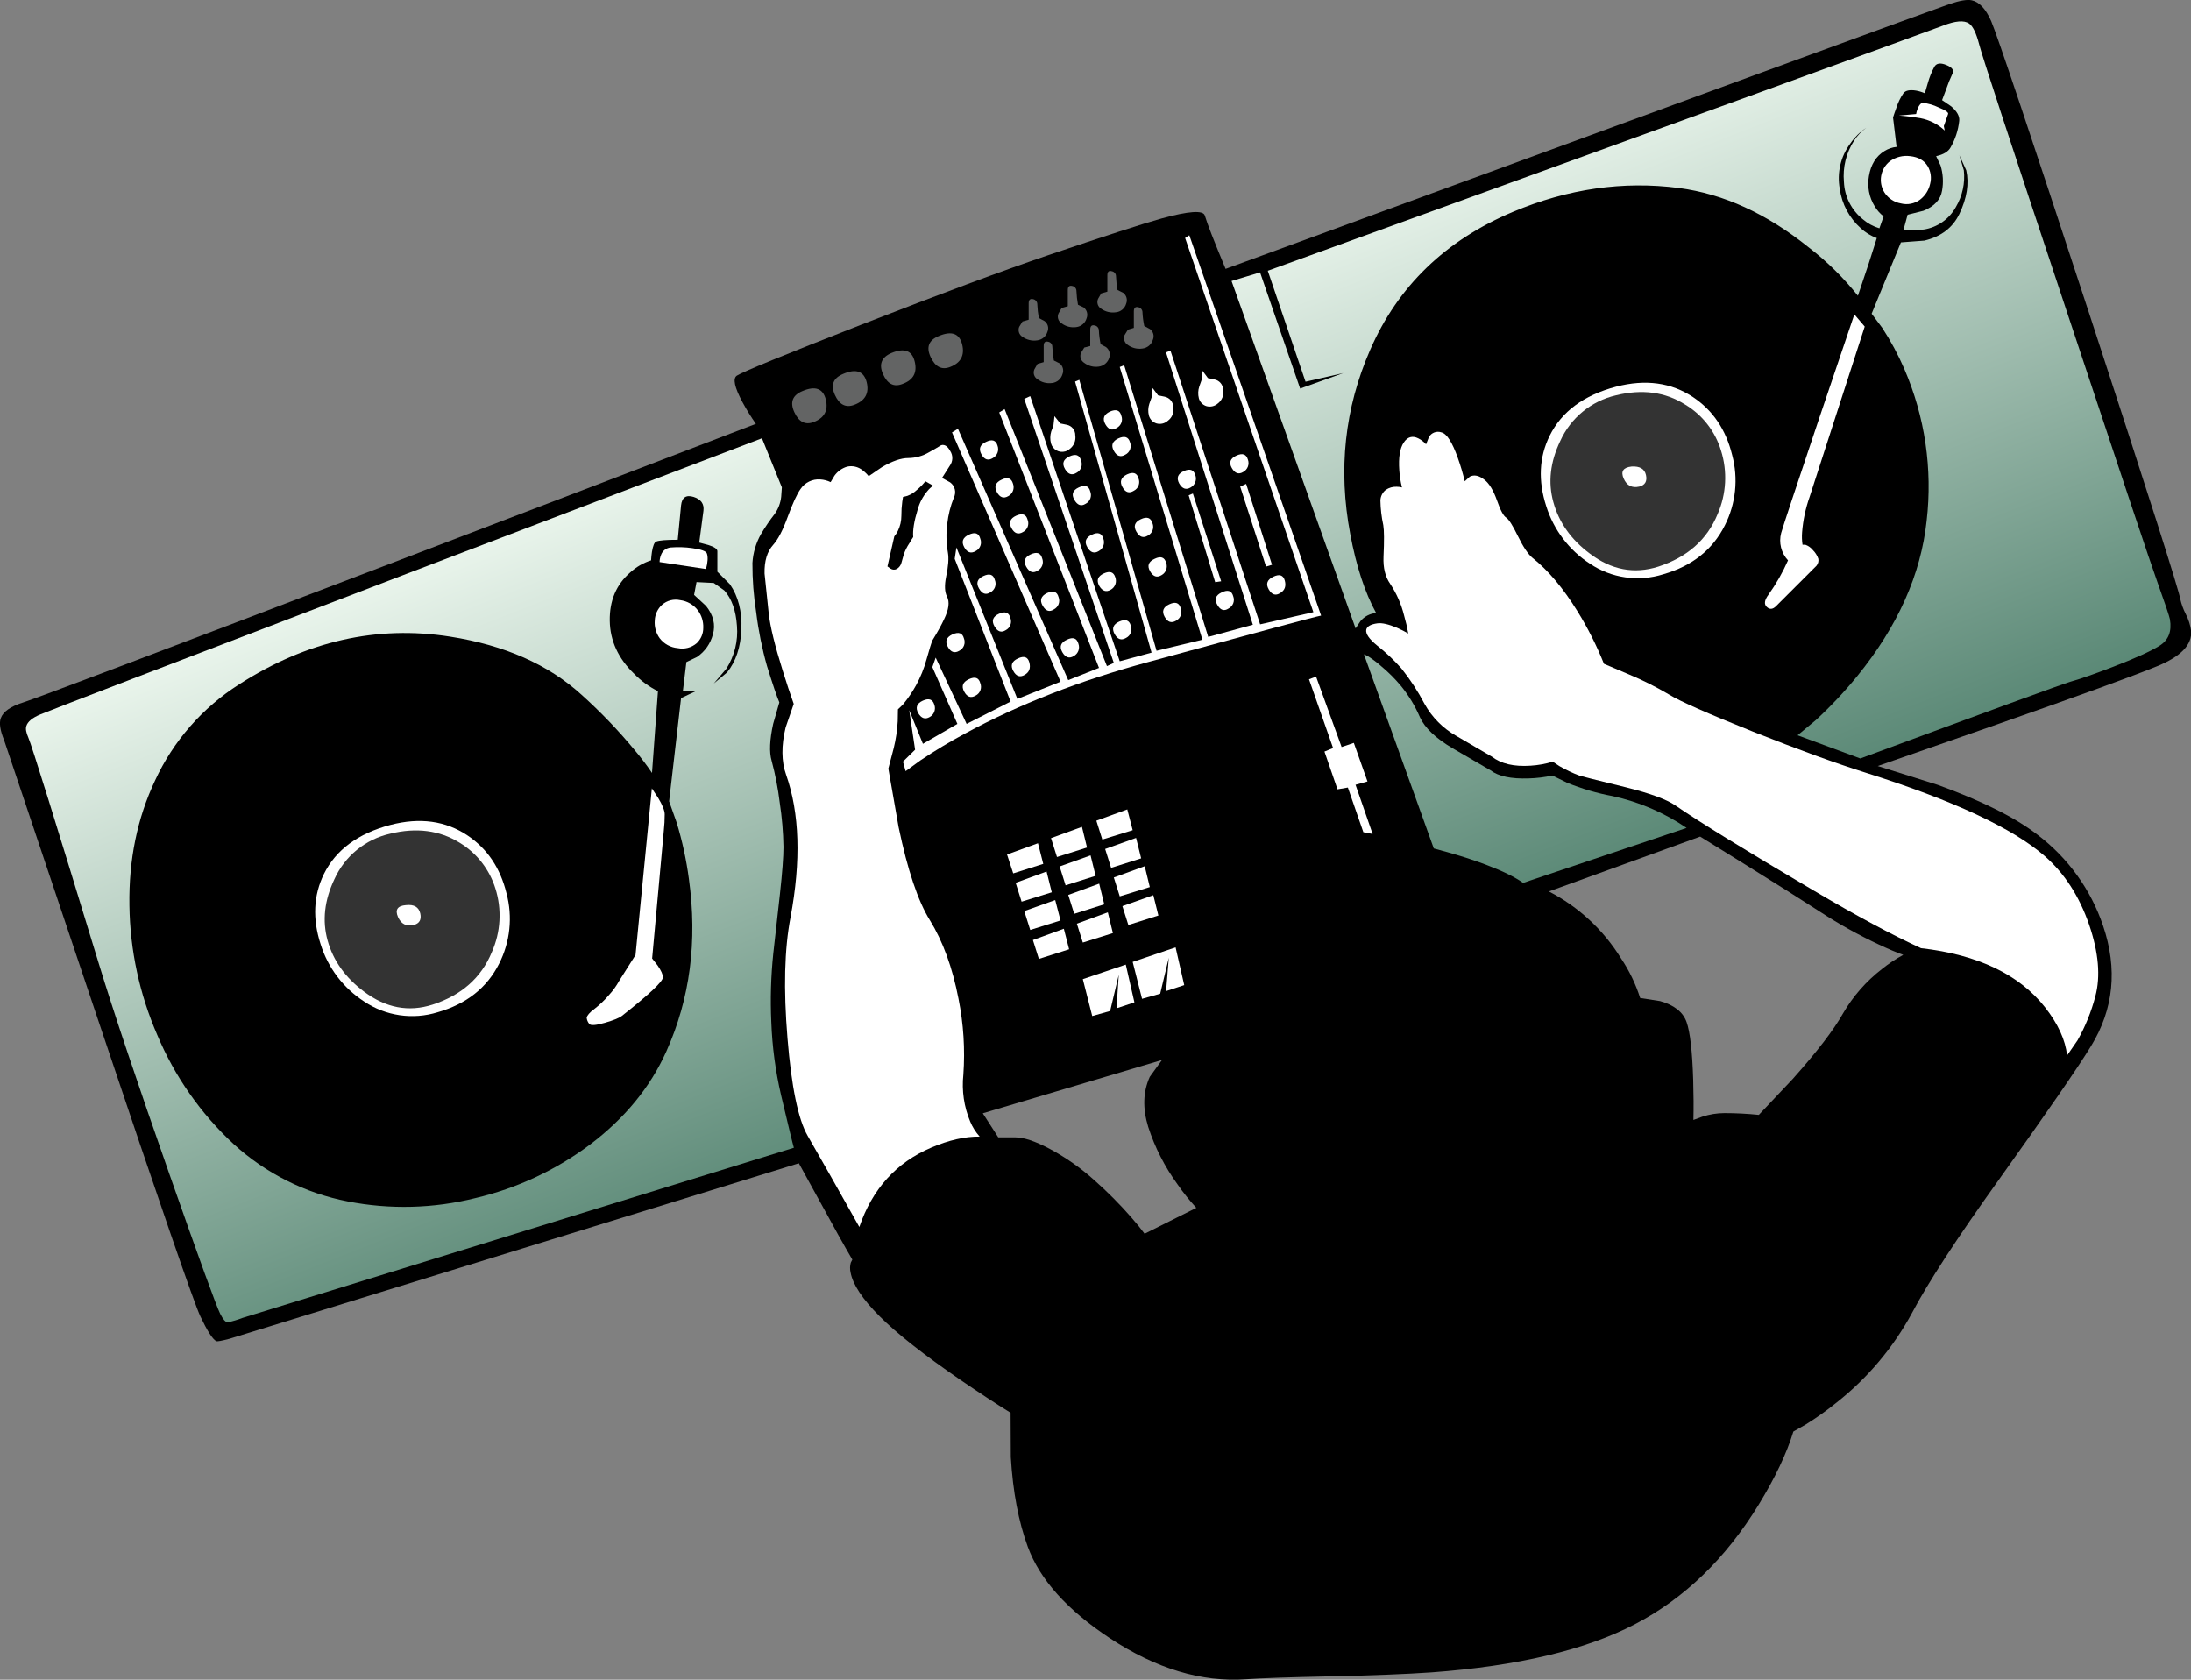 <?xml version="1.0" encoding="iso-8859-1"?>
<!-- Generator: Adobe Illustrator 20.1.0, SVG Export Plug-In . SVG Version: 6.00 Build 0)  -->
<svg version="1.0" id="Layer_1" xmlns="http://www.w3.org/2000/svg" xmlns:xlink="http://www.w3.org/1999/xlink" x="0px" y="0px"
	 viewBox="0 0 812.42 622.85" enable-background="new 0 0 812.42 622.85" xml:space="preserve">
<rect x="0" y="0" width="812.42" height="622.85" fill="#808080" stroke="none"/>
<title>danceparty_0007</title>
<path d="M446.75,79.95c-0.547-2.073-5.9-1.717-16.06,1.07c-6.887,1.913-20.887,6.447-42,13.6c-16.607,5.627-39.823,14.26-69.65,25.9
	c-28.353,11.093-43.623,17.35-45.81,18.77c-1.587,1.04-0.877,4.347,2.13,9.92c1.483,2.744,3.126,5.398,4.92,7.95
	c-43.593,16.72-87.593,33.547-132,50.48c-88.853,33.913-135.42,51.527-139.7,52.84c-4.667,1.473-7.427,3.413-8.28,5.82
	c-0.667,1.8-0.257,4.53,1.23,8.19c0.167,0.44,11.887,35.323,35.16,104.65c22.78,67.853,35.317,104.187,37.61,109
	c2.567,5.407,4.533,8.467,5.9,9.18c0.38,0.167,2.02-0.133,4.92-0.9l211.09-65.07l7.7,14c5.08,9.333,9.123,16.573,12.13,21.72
	l-0.57,1.15c-0.332,1.177-0.36,2.419-0.08,3.61c0.82,4.48,4.427,9.917,10.82,16.31c6.393,6.393,16.393,14.26,30,23.6
	c6.827,4.667,13,8.71,18.52,12.13l0.08,16.47c0.767,12.84,2.87,23.93,6.31,33.27c4.48,12.127,14.613,23.407,30.4,33.84
	c17.207,11.333,34.06,16.413,50.56,15.24c5.08-0.38,15.46-0.737,31.14-1.07s28.217-0.827,37.61-1.48
	c31.907-2.347,57.037-8.3,75.39-17.86s33.65-24.337,45.89-44.33c6.12-10,10.41-19.04,12.87-27.12l4.59-2.62
	c3.977-2.468,7.794-5.183,11.43-8.13c11.502-9.067,21.03-20.389,28-33.27c5.9-11.2,16.637-27.67,32.21-49.41
	c18-25.187,29.363-41.657,34.09-49.41c8.467-13.767,9.97-28.68,4.51-44.74c-4.537-13.4-12.987-25.132-24.26-33.68
	c-8.247-6.393-20.58-12.567-37-18.52l-22.29-7l43.92-15.32c31.033-10.873,50.947-18.113,59.74-21.72
	c8.793-3.607,12.973-7.977,12.54-13.11c-0.298-2.178-0.974-4.286-2-6.23c-0.894-1.739-1.566-3.583-2-5.49
	c-0.493-3.28-11.747-38.57-33.76-105.87c-22-67.087-34.127-103.253-36.38-108.5c-2-4.533-4.403-7.1-7.21-7.7
	c-1.647-0.367-4.35,0.08-8.11,1.34S629.723,35.46,454.45,99.7C450.19,89.487,447.623,82.903,446.75,79.95 M430.85,393.07l-4.51,6.23
	c-2.513,5.52-2.703,11.72-0.57,18.6c2.466,7.599,6.118,14.761,10.82,21.22c2.129,3.081,4.468,6.011,7,8.77l-19.18,9.59
	c-1.147-1.587-2.787-3.607-4.92-6.06c-4.241-4.845-8.783-9.417-13.6-13.69c-5.096-4.605-10.739-8.568-16.8-11.8
	c-5.3-2.787-9.48-4.18-12.54-4.18h-6.39l-5.74-8.93l66.38-19.75 M630.42,310.22l16.14,10c12.127,7.54,21.633,13.54,28.52,18
	c6.896,4.495,14.097,8.504,21.55,12c3.713,1.747,6.747,3.03,9.1,3.85c-2.826,1.525-5.504,3.309-8,5.33
	c-5.789,4.491-10.658,10.056-14.34,16.39c-3.44,6.12-9.667,14.233-18.68,24.34l-12.54,13.28c-4.246-0.438-8.512-0.658-12.78-0.66
	c-2.755,0.012-5.491,0.454-8.11,1.31l-3.36,1.23c0.107-4.533,0.08-9.477-0.08-14.83c-0.327-10.6-1.147-17.757-2.46-21.47
	c-1.313-3.713-4.59-6.307-9.83-7.78l-7.38-1.15c-1.665-5.23-4.066-10.196-7.13-14.75c-6.495-10.519-15.728-19.074-26.71-24.75
	L630.42,310.22z"/>
<path fill="#FFFFFF" d="M336.78,169.85c-2.667,0-5.917,1.12-9.75,3.36l-4.92,3.36c-0.668-0.83-1.437-1.572-2.29-2.21
	c-1.613-1.289-3.727-1.772-5.74-1.31c-1.888,0.568-3.532,1.751-4.67,3.36l-1.41,2.37c-1.206-0.582-2.514-0.922-3.85-1
	c-2.886-0.221-5.668,1.123-7.29,3.52c-1.333,1.86-2.943,5.357-4.83,10.49c-1.747,4.807-3.523,8.22-5.33,10.24
	c-2.24,2.46-3.307,6.01-3.2,10.65c0,0.167,0.52,5.137,1.56,14.91c0.547,4.807,2.267,11.827,5.16,21.06
	c1.42,4.587,2.787,8.71,4.1,12.37l-3,8.69c-1.64,6.773-1.587,12.62,0.16,17.54c5.027,14.26,5.573,31.907,1.64,52.94
	c-2.253,11.653-2.627,26.59-1.12,44.81c1.473,18,3.96,30.047,7.46,36.14c4.667,8.087,11.06,19.367,19.18,33.84
	c4.807-14.093,13.683-23.9,26.63-29.42c6.5-2.787,12.5-4.153,18-4.1c-1.485-1.641-2.676-3.525-3.52-5.57
	c-2.301-5.482-3.175-11.458-2.54-17.37c0.672-9.435,0.067-18.917-1.8-28.19c-2.24-11.58-5.79-21.303-10.65-29.17
	c-4.373-7.047-8.223-18.52-11.55-34.42L329.4,285l2-7.62c0.796-3.254,1.291-6.575,1.48-9.92l0.08-4.43l1.8-1.72
	c1.869-2.239,3.517-4.653,4.92-7.21c1.652-3.008,2.944-6.2,3.85-9.51c1.093-3.88,1.83-6.257,2.21-7.13c2-3.28,3.447-5.903,4.34-7.87
	c1.747-3.607,2.103-6.393,1.07-8.36c-0.873-1.693-0.983-4.153-0.33-7.38c0.82-3.88,1.04-6.857,0.66-8.93
	c-0.611-3.518-0.695-7.107-0.25-10.65c0.372-3.347,1.2-6.627,2.46-9.75c0.994-1.968,0.403-4.367-1.39-5.65l-3-1.64l2.87-4.51
	c1.196-1.617,1.259-3.806,0.16-5.49c-0.987-1.8-2.107-2.51-3.36-2.13c-1.693,1.04-3.197,1.913-4.51,2.62
	C342.132,169.094,339.483,169.829,336.78,169.85z"/>
<path fill="#FFFFFF" d="M540.58,169.85c-2.073-5.847-4.093-9.017-6.06-9.51c-1.768-0.641-3.74,0.086-4.67,1.72l-1.07,2.7
	c-0.804-0.916-1.779-1.666-2.87-2.21c-2.187-1.093-3.99-0.573-5.41,1.56c-1.42,2.133-1.967,5.547-1.64,10.24
	c0.139,2.156,0.474,4.295,1,6.39c-0.653-0.169-1.325-0.254-2-0.25c-1.422-0.058-2.826,0.345-4,1.15c-1.216,0.949-1.948,2.389-2,3.93
	c0.053,3.088,0.411,6.163,1.07,9.18c0.327,1.913,0.353,5.82,0.08,11.72c-0.167,4.1,0.653,7.433,2.46,10
	c2.38,3.582,4.125,7.546,5.16,11.72c0.642,2.21,1.162,4.453,1.56,6.72c-1.353-0.787-2.748-1.498-4.18-2.13
	c-3.167-1.333-5.597-1.88-7.29-1.64c-2.407,0.327-3.773,1.09-4.1,2.29c-0.327,1.527,1.04,3.527,4.1,6
	c3.225,2.539,6.214,5.364,8.93,8.44c3.28,4.113,6.16,8.529,8.6,13.19c2.748,4.936,6.803,9.019,11.72,11.8
	c2.953,1.747,7.35,4.313,13.19,7.7c3.44,2.667,8.247,3.787,14.42,3.36c2.779-0.169,5.528-0.666,8.19-1.48l2.46,1.64
	c2.363,1.366,4.831,2.543,7.38,3.52c0.44,0.167,6.203,1.613,17.29,4.34c9.013,2.24,15.16,4.507,18.44,6.8
	c8.633,5.953,25.543,16.36,50.73,31.22c16.173,9.56,29.587,16.77,40.24,21.63c21.087,2.407,36.437,9.74,46.05,22
	c4.807,6.173,7.51,12.1,8.11,17.78l3.85-5.57c2.915-5.152,5.147-10.662,6.64-16.39c1.967-7.373,1.203-16.197-2.29-26.47
	c-3.66-10.6-9.15-19.097-16.47-25.49c-11.907-10.38-34.003-20.677-66.29-30.89c-11.02-3.46-24.99-8.547-41.91-15.26
	c-16.773-6.72-27.107-11.283-31-13.69c-4.817-2.862-9.829-5.382-15-7.54l-9.26-3.93c-2.703-6.774-5.992-13.298-9.83-19.5
	c-5.3-8.58-10.843-15.163-16.63-19.75c-1.64-1.333-3.47-4.063-5.49-8.19c-1.913-3.933-3.36-6.2-4.34-6.8s-2.1-2.703-3.36-6.31
	c-1.333-3.767-2.89-6.333-4.67-7.7c-2-1.587-3.803-1.97-5.41-1.15l-1.88,1.72C542.435,175.546,541.583,172.672,540.58,169.85z"/>
<linearGradient id="SVGID_1_" gradientUnits="userSpaceOnUse" x1="1161.443" y1="586.232" x2="1224.243" y2="746.682" gradientTransform="matrix(1.64 0 0 1.64 -1319.68 -921.82)">
	<stop  offset="0" style="stop-color:#EAF5EC"/>
	<stop  offset="1" style="stop-color:#52826F"/>
</linearGradient>
<path fill="url(#SVGID_1_)" d="M467.23,101l-10.57,3.2l46,128.82l1.8-2.7c1.454-1.747,3.554-2.83,5.82-3
	c-4.187-7.613-7.39-17.387-9.61-29.32c-4.533-23.873-2.073-46.627,7.38-68.26c10.267-23.58,27.917-40.64,52.95-51.18
	c20.38-8.58,40.893-11.53,61.54-8.85c16.553,2.187,32.587,9.52,48.1,22c6.794,5.221,12.929,11.249,18.27,17.95
	c3.387-10,5.387-16.063,6-18.19l1-3.2c-2.187-0.799-4.193-2.027-5.9-3.61c-4.28-3.793-7.058-8.994-7.83-14.66
	c-1.089-5.903,0.335-11.993,3.93-16.8c1.579-2.297,3.581-4.272,5.9-5.82c-1.78,1.296-3.308,2.905-4.51,4.75
	c-2.939,4.54-4.266,9.935-3.77,15.32c0.222,5.411,2.775,10.462,7,13.85c1.791,1.54,3.887,2.685,6.15,3.36l1.56-4.43
	c-1.319-1.009-2.432-2.262-3.28-3.69c-2.093-3.355-2.863-7.369-2.16-11.26c0.713-4.26,2.627-7.347,5.74-9.26
	c1.365-0.856,2.908-1.39,4.51-1.56l-1.31-10.9c0.32-1.04,0.727-2.227,1.22-3.56c0.604-1.922,1.487-3.744,2.62-5.41
	c0.767-1.04,2.323-1.373,4.67-1c1.129,0.201,2.23,0.537,3.28,1c0.327-1.2,0.71-2.51,1.15-3.93c0.577-2.047,1.375-4.026,2.38-5.9
	c0.767-1.333,2.243-1.553,4.43-0.66s2.95,1.96,2.29,3.2c-0.909,1.918-1.704,3.888-2.38,5.9c-0.547,1.42-1.04,2.73-1.48,3.93
	l3.36,2.29c2.187,1.86,3.187,3.663,3,5.41c-0.37,3.464-1.46,6.812-3.2,9.83c-0.853,1.56-2.643,2.643-5.37,3.25l1.64,3.44
	c0.935,3.023,1.131,6.226,0.57,9.34c-0.547,3.333-2.84,5.82-6.88,7.46l-5.9,1.48l-1.56,5.74l7.46-0.25
	c5.088-0.755,9.529-3.849,12-8.36c2.429-4.095,3.464-8.867,2.95-13.6l-1.64-5.57l2.54,5.57c1.093,4.92,0.247,10.3-2.54,16.14
	c-2.46,5.133-6.793,8.44-13,9.92l-8.69,0.66L694,116.33l3.93,5.24c3.161,4.836,5.901,9.935,8.19,15.24
	c7.661,17.713,10.516,37.132,8.28,56.3c-2.133,19.94-10.737,39.17-25.81,57.69c-4.7,5.751-9.8,11.165-15.26,16.2l-6.8,5.65
	l23.27,8.6c48.293-17.867,74.243-27.347,77.85-28.44c3.827-1.093,9.07-2.923,15.73-5.49c8.247-3.167,14.037-5.79,17.37-7.87
	c3.333-2.08,4.617-5.357,3.85-9.83c-0.22-1.147-1.803-5.843-4.75-14.09c-2.24-6.173-13.467-39.717-33.68-100.63
	c-20.667-62.06-31.43-94.867-32.29-98.42c-1.093-4.207-2.35-6.8-3.77-7.78c-1.86-1.253-5.083-0.98-9.67,0.82
	c-6.613,2.513-90.063,32.807-250.35,90.88l14,41.14l14-3.2l-16,5.74L467.23,101z"/>
<linearGradient id="SVGID_2_" gradientUnits="userSpaceOnUse" x1="889.382" y1="692.758" x2="952.182" y2="853.208" gradientTransform="matrix(1.64 0 0 1.64 -1319.68 -921.82)">
	<stop  offset="0" style="stop-color:#EAF5EC"/>
	<stop  offset="1" style="stop-color:#52826F"/>
</linearGradient>
<path fill="url(#SVGID_2_)" d="M284.41,247c-1.84-6.497-3.178-13.127-4-19.83c-0.962-6.086-1.434-12.239-1.41-18.4
	c0.226-3.788,1.32-7.473,3.2-10.77c1.532-2.593,3.229-5.084,5.08-7.46c1.314-1.869,2.132-4.039,2.38-6.31l0.25-3.52l-7.38-18.19
	c-43.487,16.607-87.247,33.297-131.28,50.07C63.183,246.263,17.767,263.7,15,264.9c-3.007,1.253-4.753,2.7-5.24,4.34
	c-0.327,0.987-0.08,2.407,0.74,4.26c1.2,2.667,9.913,30.61,26.14,83.83c5.407,17.7,14.147,43.76,26.22,78.18
	c11.033,31.413,17.29,48.623,18.77,51.63c1.04,2.073,1.97,3.14,2.79,3.2c1.869-0.405,3.705-0.953,5.49-1.64l204.46-63.1
	c-0.44-1.473-2.023-7.973-4.75-19.5c-2.073-8.896-3.286-17.971-3.62-27.1c-0.392-8.503-0.145-17.024,0.74-25.49
	c1.147-10.053,1.967-17.387,2.46-22c0.873-8,1.31-13.817,1.31-17.45c-0.092-5.515-0.556-11.018-1.39-16.47
	c-0.631-5.228-1.633-10.404-3-15.49c-0.927-3.167-0.737-7.73,0.57-13.69l2.29-7.95C288.067,258.34,286.543,253.853,284.41,247z"/>
<path d="M340,181.65c-1.012,0.966-2.21,1.718-3.52,2.21l-1.64,0.41l-0.28,1.73c-0.233,1.737-0.343,3.488-0.33,5.24
	c0.001,1.959-0.447,3.892-1.31,5.65c-0.351,0.719-0.791,1.391-1.31,2l-2.54,11.14l1.15,0.82c0.71,0.488,1.639,0.52,2.38,0.08
	c0.805-0.504,1.39-1.293,1.64-2.21l0.9-3.2c0.501-1.41,1.173-2.753,2-4c0.493-0.873,0.987-1.667,1.48-2.38
	c-0.22-2.513,0.327-5.9,1.64-10.16c0.688-2.529,1.92-4.877,3.61-6.88c0.612-0.764,1.329-1.437,2.13-2l-2.87-1.64
	C342.204,179.633,341.155,180.702,340,181.65z"/>
<linearGradient id="SVGID_3_" gradientUnits="userSpaceOnUse" x1="1101.847" y1="609.565" x2="1164.647" y2="770.015" gradientTransform="matrix(1.64 0 0 1.64 -1319.68 -921.82)">
	<stop  offset="0" style="stop-color:#EAF5EC"/>
	<stop  offset="1" style="stop-color:#52826F"/>
</linearGradient>
<path fill="url(#SVGID_3_)" d="M507.14,243.27l-1.39-0.66l25.9,72l6.23,1.72c4.92,1.42,9.317,2.867,13.19,4.34
	c6.173,2.347,10.737,4.587,13.69,6.72L625.39,307c-8.309-5.657-17.628-9.663-27.45-11.8c-5.753-1.063-11.382-2.711-16.8-4.92
	l-5.49-2.7c-2.91,0.631-5.873,0.989-8.85,1.07c-6.5,0.22-11.197-0.78-14.09-3c-5.953-3.44-10.65-6.17-14.09-8.19
	c-6.28-3.713-10.323-7.563-12.13-11.55c-1.789-4.155-4.145-8.042-7-11.55c-2.205-2.645-4.645-5.085-7.29-7.29
	C510.621,245.666,508.928,244.395,507.14,243.27z"/>
<path fill="#FFFFFF" d="M599.25,143.38c-12,3.167-20.223,9.257-24.67,18.27c-3.88,7.92-4.29,16.607-1.23,26.06
	c2.748,8.757,8.458,16.284,16.15,21.29c8.02,5.406,18.07,6.853,27.29,3.93c10.667-3.06,18.26-9.097,22.78-18.11
	c4.097-8.081,5.058-17.392,2.7-26.14c-2.293-9.333-7.1-16.463-14.42-21.39C619.71,141.843,610.177,140.54,599.25,143.38z"/>
<path fill="#FFFFFF" d="M691.44,121.09l-3.85-4.51l-12.95,38.27c-8.74,26-13.467,40.26-14.18,42.78
	c-0.962,3.598-0.002,7.438,2.54,10.16c-1.982,4.5-4.425,8.783-7.29,12.78c-1.473,2-1.663,3.503-0.57,4.51s2.24,0.897,3.44-0.33
	l15-15c0.575-0.712,0.816-1.638,0.66-2.54c-0.419-1.203-1.103-2.296-2-3.2c-0.726-0.913-1.692-1.606-2.79-2h-1.07
	c-0.237-1.545-0.291-3.112-0.16-4.67c0.353-4.459,1.288-8.853,2.78-13.07L691.44,121.09z"/>
<path fill="#FFFFFF" d="M708.32,57.91c-2.661-0.363-5.36,0.31-7.54,1.88c-3.558,2.79-4.423,7.822-2,11.64
	c1.379,2.115,3.573,3.563,6.06,4c2.48,0.644,5.118,0.117,7.16-1.43c1.876-1.446,3.182-3.507,3.69-5.82
	c0.591-2.219,0.267-4.582-0.9-6.56C713.483,59.473,711.327,58.237,708.32,57.91z"/>
<path fill="#FFFFFF" d="M721.1,48.4l-0.33-1.64l1.56-4.43c0.327-0.6-0.877-1.447-3.61-2.54c-1.776-0.864-3.687-1.419-5.65-1.64
	c-0.767,0-1.433,0.71-2,2.13c-0.269,0.642-0.46,1.313-0.57,2l-6.39,0.57l2,0.16c1.86,0.167,3.86,0.44,6,0.82
	C715.479,44.47,718.597,46.055,721.1,48.4z"/>
<path d="M257.21,184.27c-2.787-0.873-4.343,0.163-4.67,3.11l-1.23,12.78c-4.26,0-6.927,0.22-8,0.66
	c-0.667,0.273-1.187,1.53-1.56,3.77c-0.167,1.093-0.277,2.16-0.33,3.2c-2.89,0.92-5.545,2.459-7.78,4.51
	c-5.133,4.48-7.647,10.433-7.54,17.86c0.107,7.427,3.14,14.01,9.1,19.75c2.547,2.604,5.511,4.763,8.77,6.39l-2.21,30.32
	c-2-2.955-4.16-5.8-6.47-8.52c-6.04-7.308-12.615-14.157-19.67-20.49c-12.293-11.2-28.547-18.383-48.76-21.55
	c-27.1-4.26-53.16,1.64-78.18,17.7c-13.6,8.644-24.424,21.02-31.18,35.65c-6.613,14-9.783,29.46-9.51,46.38
	c0.23,16.526,3.741,32.842,10.33,48c6.453,15.362,16.119,29.165,28.35,40.48c11.887,10.84,26.535,18.189,42.33,21.24
	c15.634,3.051,31.747,2.631,47.2-1.23c15.39-3.613,29.869-10.363,42.53-19.83c12.947-9.78,22.397-21.307,28.35-34.58
	c8.793-19.56,11.58-40.893,8.36-64c-0.94-7.069-2.458-14.049-4.54-20.87l-2.79-7.87l4.43-38.27l5.41-2.54h-4.75l1.31-10.82
	l3.93-1.88c2.909-1.986,5.004-4.954,5.9-8.36c1.04-3.607,0.193-7.13-2.54-10.57l-4.43-4.1l0.9-4.75l6.39,0.33l3.93,2.79
	c2.733,3.06,4.29,7.43,4.67,13.11c0.476,5.588-0.906,11.177-3.93,15.9l-4.67,5.49l4.92-4.1c3.28-4.04,5.057-9.373,5.33-16
	s-1.147-12.2-4.26-16.72L266,212v-7.62c0-0.82-1.12-1.583-3.36-2.29l-3.36-0.9l1.56-11.8
	C261.147,186.85,259.937,185.143,257.21,184.27z"/>
<path fill="#FFFFFF" d="M246.14,308c0.225-2.012,0.335-4.035,0.33-6.06c0-1.333-0.793-3.333-2.38-6l-2.38-3.61l-6.06,61.79
	l-6.06,9.59c-1.04,1.893-2.306,3.652-3.77,5.24c-1.647,1.929-3.486,3.685-5.49,5.24c-1.693,1.253-2.623,2.32-2.79,3.2
	c0.081,0.808,0.393,1.576,0.9,2.21c0.44,0.767,2.38,0.657,5.82-0.33c3.22-0.927,5.323-1.773,6.31-2.54
	c10.16-8,15.24-12.78,15.24-14.34c0-1.04-0.667-2.517-2-4.43l-2-2.54L246.14,308z"/>
<path fill="#FFFFFF" d="M187.8,331.2c-2.293-9.333-7.1-16.463-14.42-21.39c-8.14-5.46-17.673-6.77-28.6-3.93
	c-12,3.167-20.223,9.23-24.67,18.19c-3.88,7.92-4.29,16.607-1.23,26.06c2.725,8.742,8.429,16.251,16.12,21.22
	c8.02,5.4,18.057,6.871,27.29,4c10.667-3.06,18.26-9.06,22.78-18C189.178,349.27,190.151,339.955,187.8,331.2z"/>
<path fill="#FFFFFF" d="M252.21,222.54c-2.386-0.529-4.881,0.11-6.72,1.72c-1.648,1.496-2.622,3.595-2.7,5.82
	c-0.201,2.331,0.438,4.658,1.8,6.56c1.616,2.126,4.059,3.467,6.72,3.69c2.486,0.507,5.067-0.157,7-1.8
	c1.59-1.483,2.483-3.566,2.46-5.74c0.091-2.322-0.615-4.605-2-6.47C257.182,224.228,254.817,222.865,252.21,222.54z"/>
<path fill="#FFFFFF" d="M261.79,211c0.667-2.513,0.777-4.427,0.33-5.74c-0.273-0.873-2.077-1.54-5.41-2
	c-2.633-0.377-5.299-0.461-7.95-0.25c-1.697,0.123-3.153,1.256-3.69,2.87c-0.315,0.81-0.481,1.671-0.49,2.54L261.79,211z"/>
<path fill="#FFFFFF" d="M441,87.24l-1.56,1L487,227l-19.75,4.51L434,130l-1.64,0.66l32.2,101l-16.55,4.51l-31.17-100.74l-1.64,0.66
	l30.65,101.12l-17,4.1L400.2,140.84l-1.56,0.66L427,242l-11.8,3.2L382,146.9l-2.21,1L413,245.81l-2.55,1.19l-37.94-95.3l-2,1.23
	l37,94.73l-11.41,4.54L355.21,159l-2.21,1.34l40.24,92.44l-16,6.39L354.64,203l-0.64,4.21l20.73,52.94l-16.31,8.28l-11.47-24.58
	l-1.23,3.52l9.28,21.06l-12.78,7.38l-5.08-12.46l2.18,14.65l-4.51,4.43l1,3.52l5.49-4c5.376-3.609,10.93-6.947,16.64-10
	c19.833-10.76,42.45-19.583,67.85-26.47c40.593-11.093,61.953-16.83,64.08-17.21L441,87.24z"/>
<path fill="#FFFFFF" d="M344.72,265.89c1.639-0.886,2.374-2.845,1.72-4.59c-0.6-2-2.02-2.493-4.26-1.48s-2.813,2.543-1.72,4.59
	C341.607,266.377,343.027,266.87,344.72,265.89z"/>
<path fill="#FFFFFF" d="M359.23,251.87c-2.24,1.04-2.813,2.57-1.72,4.59c1.093,2.02,2.513,2.51,4.26,1.47
	c1.68-0.85,2.427-2.846,1.72-4.59C362.943,251.267,361.523,250.777,359.23,251.87z"/>
<path fill="#FFFFFF" d="M377.42,244.17c-2.24,1.04-2.813,2.57-1.72,4.59c1.093,2.02,2.513,2.513,4.26,1.48
	c1.693-0.987,2.267-2.517,1.72-4.59C381.133,243.577,379.713,243.083,377.42,244.17z"/>
<path fill="#FFFFFF" d="M395.61,237.21c-2.293,1.04-2.867,2.57-1.72,4.59c1.147,2.02,2.567,2.513,4.26,1.48
	c1.636-0.889,2.369-2.845,1.72-4.59C399.29,236.61,397.87,236.117,395.61,237.21z"/>
<path fill="#FFFFFF" d="M415,230.49c-2.24,1.04-2.813,2.57-1.72,4.59c1.093,2.02,2.513,2.51,4.26,1.47
	c1.674-0.834,2.437-2.806,1.76-4.55C418.753,229.953,417.32,229.45,415,230.49z"/>
<path fill="#FFFFFF" d="M433.55,224.09c-2.24,1.04-2.813,2.57-1.72,4.59s2.513,2.513,4.26,1.48c1.693-0.987,2.267-2.517,1.72-4.59
	C437.263,223.497,435.843,223.003,433.55,224.09z"/>
<path fill="#FFFFFF" d="M453,219.67c-2.24,1.04-2.787,2.57-1.64,4.59c1.147,2.02,2.54,2.483,4.18,1.39
	c1.68-0.85,2.427-2.846,1.72-4.59C456.7,219.02,455.28,218.557,453,219.67z"/>
<path fill="#FFFFFF" d="M472.15,213.85c-2.293,1.093-2.867,2.65-1.72,4.67c1.147,2.02,2.567,2.483,4.26,1.39
	c1.693-0.987,2.267-2.517,1.72-4.59C475.863,213.247,474.443,212.757,472.15,213.85z"/>
<path fill="#FFFFFF" d="M353.16,235.24c-2.24,1.04-2.813,2.57-1.72,4.59c1.093,2.02,2.513,2.513,4.26,1.48
	c1.68-0.85,2.427-2.846,1.72-4.59C356.88,234.693,355.46,234.2,353.16,235.24z"/>
<path fill="#FFFFFF" d="M370.37,227.62c-2.24,1.04-2.787,2.57-1.64,4.59c1.147,2.02,2.54,2.51,4.18,1.47
	c1.68-0.85,2.427-2.846,1.72-4.59C374.09,227.07,372.67,226.58,370.37,227.62z"/>
<path fill="#FFFFFF" d="M388.24,219.91c-2.24,1.093-2.787,2.65-1.64,4.67c1.147,2.02,2.54,2.483,4.18,1.39
	c1.68-0.85,2.427-2.846,1.72-4.59C391.953,219.367,390.533,218.877,388.24,219.91z"/>
<path fill="#FFFFFF" d="M411.84,218.69c1.636-0.889,2.369-2.845,1.72-4.59c-0.6-2-2.02-2.49-4.26-1.47s-2.813,2.55-1.72,4.59
	C408.727,219.18,410.147,219.67,411.84,218.69z"/>
<path fill="#FFFFFF" d="M428.15,207.21c-2.293,1.04-2.867,2.57-1.72,4.59c1.147,2.02,2.567,2.51,4.26,1.47
	c1.639-0.886,2.374-2.845,1.72-4.59C431.81,206.607,430.39,206.117,428.15,207.21z"/>
<path fill="#FFFFFF" d="M364.64,213.6c-2.24,1.04-2.787,2.57-1.64,4.59s2.54,2.513,4.18,1.48c1.68-0.85,2.427-2.846,1.72-4.59
	C368.353,213.027,366.933,212.533,364.64,213.6z"/>
<path fill="#FFFFFF" d="M382.17,205.57c-2.24,1.04-2.787,2.57-1.64,4.59c1.147,2.02,2.54,2.51,4.18,1.47
	c1.68-0.85,2.427-2.846,1.72-4.59C385.89,205.013,384.47,204.523,382.17,205.57z"/>
<path fill="#FFFFFF" d="M404.87,198.28c-2.293,1.04-2.867,2.57-1.72,4.59s2.567,2.513,4.26,1.48c1.636-0.889,2.369-2.845,1.72-4.59
	C408.53,197.68,407.11,197.187,404.87,198.28z"/>
<path fill="#FFFFFF" d="M423,192.54c-2.24,1.04-2.787,2.57-1.64,4.59c1.147,2.02,2.567,2.513,4.26,1.48
	c1.68-0.85,2.427-2.846,1.72-4.59C426.727,191.947,425.28,191.453,423,192.54z"/>
<path fill="#FFFFFF" d="M359.23,198.28c-2.24,1.04-2.813,2.57-1.72,4.59s2.513,2.513,4.26,1.48c1.68-0.85,2.427-2.846,1.72-4.59
	C362.943,197.68,361.523,197.187,359.23,198.28z"/>
<path fill="#FFFFFF" d="M376.77,191.23c-2.24,1.04-2.813,2.57-1.72,4.59c1.093,2.02,2.513,2.51,4.26,1.47
	c1.68-0.85,2.427-2.846,1.72-4.59C380.483,190.687,379.063,190.197,376.77,191.23z"/>
<path fill="#FFFFFF" d="M400,180.74c-2.24,1.04-2.787,2.57-1.64,4.59c1.147,2.02,2.54,2.513,4.18,1.48
	c1.68-0.85,2.427-2.846,1.72-4.59C403.74,180.147,402.32,179.653,400,180.74z"/>
<path fill="#FFFFFF" d="M417.9,175.91c-2.24,1.093-2.813,2.65-1.72,4.67c1.093,2.02,2.513,2.483,4.26,1.39
	c1.68-0.85,2.427-2.846,1.72-4.59C421.613,175.36,420.193,174.87,417.9,175.91z"/>
<path fill="#FFFFFF" d="M437.24,179.27c1.147,2,2.567,2.493,4.26,1.48c1.636-0.889,2.369-2.845,1.72-4.59
	c-0.6-2-2.02-2.493-4.26-1.48C436.72,175.693,436.147,177.223,437.24,179.27z"/>
<path fill="#FFFFFF" d="M458.47,168.94c-2.293,1.04-2.867,2.57-1.72,4.59c1.147,2.02,2.563,2.51,4.25,1.47
	c1.639-0.886,2.374-2.845,1.72-4.59C462.127,168.397,460.71,167.907,458.47,168.94z"/>
<path fill="#FFFFFF" d="M371.36,177.88c-2.24,1.04-2.813,2.57-1.72,4.59c1.093,2.02,2.513,2.513,4.26,1.48
	c1.636-0.889,2.369-2.845,1.72-4.59C375.02,177.28,373.6,176.787,371.36,177.88z"/>
<path fill="#FFFFFF" d="M365.62,163.86c-2.24,1.04-2.813,2.57-1.72,4.59c1.093,2.02,2.513,2.483,4.26,1.39
	c1.639-0.886,2.374-2.845,1.72-4.59C369.293,163.23,367.873,162.767,365.62,163.86z"/>
<path fill="#FFFFFF" d="M396.51,169.27c-2.24,1.04-2.787,2.57-1.64,4.59c1.147,2.02,2.567,2.513,4.26,1.48
	c1.68-0.85,2.427-2.846,1.72-4.59C400.283,168.67,398.837,168.177,396.51,169.27z"/>
<path fill="#FFFFFF" d="M414.71,162.55c-2.24,1.04-2.813,2.57-1.72,4.59c1.093,2.02,2.513,2.51,4.26,1.47
	c1.702-0.84,2.465-2.852,1.75-4.61C418.433,162,417.003,161.517,414.71,162.55z"/>
<path fill="#FFFFFF" d="M411.51,152.64c-2.24,1.093-2.787,2.65-1.64,4.67s2.54,2.483,4.18,1.39c1.68-0.85,2.427-2.846,1.72-4.59
	C415.257,152.09,413.837,151.6,411.51,152.64z"/>
<path fill="#FFFFFF" d="M390.61,157.8l-0.82,2.2c-0.435,1.441-0.463,2.974-0.08,4.43c0.633,2.272,2.988,3.6,5.26,2.967
	c0.648-0.181,1.245-0.512,1.74-0.967c1.536-1.172,2.304-3.092,2-5c0.05-1.92-1.309-3.59-3.2-3.93c-1.127-0.247-1.92-0.41-2.38-0.49
	l-2.13-2.7L390.61,157.8z"/>
<path fill="#FFFFFF" d="M426.18,149.69c-0.484,1.43-0.539,2.969-0.16,4.43c0.38,1.368,1.426,2.452,2.78,2.88
	c1.497,0.428,3.109,0.05,4.26-1c1.541-1.132,2.314-3.034,2-4.92c0.032-1.956-1.356-3.648-3.28-4c-1.16-0.26-1.953-0.423-2.38-0.49
	l-2-2.7l-0.4,3.5L426.18,149.69z"/>
<path fill="#FFFFFF" d="M453.55,144.69c0.032-1.956-1.356-3.648-3.28-4c-1.16-0.26-1.953-0.423-2.38-0.49l-2-2.7l-0.37,3.5
	l-0.82,2.29c-0.484,1.43-0.539,2.969-0.16,4.43c0.385,1.367,1.435,2.446,2.79,2.87c1.497,0.428,3.109,0.05,4.26-1
	C453.109,148.452,453.865,146.561,453.55,144.69z"/>
<path fill="#FFFFFF" d="M442.32,183l-1.56,0.66l9.83,32.21l2.21-0.33L442.32,183z"/>
<path fill="#FFFFFF" d="M462.07,179.43l-2.21,1l9.59,29.66l2.21-0.66L462.07,179.43z"/>
<path fill="#636464" d="M306.21,148.13c-1.04-4.1-3.937-5.137-8.69-3.11c-3.66,1.527-4.66,4.12-3,7.78
	c1.66,3.66,4.063,4.89,7.21,3.69C305.697,154.957,307.19,152.17,306.21,148.13z"/>
<path fill="#636464" d="M321.37,141.74c-1.04-4.1-3.937-5.137-8.69-3.11c-3.713,1.527-4.75,4.12-3.11,7.78s4.043,4.89,7.21,3.69
	C320.82,148.567,322.35,145.78,321.37,141.74z"/>
<path fill="#636464" d="M339.15,134c-0.987-4.04-3.853-5.077-8.6-3.11c-3.713,1.587-4.75,4.21-3.11,7.87
	c1.64,3.66,4.043,4.863,7.21,3.61C338.69,140.91,340.19,138.12,339.15,134z"/>
<path fill="#636464" d="M356.77,127.72c-1.04-4.1-3.937-5.137-8.69-3.11c-3.713,1.527-4.713,4.12-3,7.78
	c1.713,3.66,4.117,4.89,7.21,3.69C356.263,134.553,357.757,131.767,356.77,127.72z"/>
<path fill="#636464" d="M383.07,110.93c-1.093-0.273-1.64,0.247-1.64,1.56v6.06l-2.29,0.66l-1.23,2
	c-0.551,1.365-0.03,2.928,1.23,3.69c1.568,1.116,3.505,1.586,5.41,1.31c1.811-0.2,3.327-1.464,3.85-3.21
	c0.595-1.4,0.152-3.025-1.07-3.93l-2.13-1.15c-0.31-1.678-0.501-3.375-0.57-5.08C384.65,111.907,383.989,111.097,383.07,110.93z"/>
<path fill="#636464" d="M395.94,113.55l-2.29,0.66l-1.15,2c-0.607,1.344-0.113,2.929,1.15,3.69c1.547,1.163,3.494,1.663,5.41,1.39
	c1.83-0.211,3.351-1.507,3.85-3.28c0.579-1.423,0.142-3.057-1.07-4l-2.13-1.01c-0.314-1.704-0.504-3.429-0.57-5.16
	c-0.017-0.898-0.674-1.655-1.56-1.8c-1.093-0.273-1.64,0.247-1.64,1.56v6L395.94,113.55z"/>
<path fill="#636464" d="M410.61,108.14l-2.29,0.66l-1.15,2c-0.607,1.344-0.113,2.929,1.15,3.69c1.568,1.116,3.505,1.586,5.41,1.31
	c1.827-0.156,3.363-1.433,3.85-3.2c0.579-1.423,0.142-3.057-1.07-4l-2.13-1.07c-0.314-1.704-0.504-3.429-0.57-5.16
	c-0.017-0.898-0.674-1.655-1.56-1.8c-1.093-0.327-1.64,0.167-1.64,1.48v6.06L410.61,108.14z"/>
<path fill="#636464" d="M387,134.28l-2.29,0.66l-1.15,2c-0.607,1.344-0.113,2.929,1.15,3.69c1.547,1.163,3.494,1.663,5.41,1.39
	c1.83-0.211,3.351-1.507,3.85-3.28c0.579-1.423,0.142-3.057-1.07-4l-2.13-1.07c-0.314-1.704-0.504-3.429-0.57-5.16
	c-0.017-0.898-0.674-1.655-1.56-1.8c-1.093-0.273-1.64,0.247-1.64,1.56v6L387,134.28z"/>
<path fill="#636464" d="M410.12,128.71l-2-1.07c-0.361-1.699-0.582-3.425-0.66-5.16c-0.017-0.898-0.674-1.655-1.56-1.8
	c-1.093-0.273-1.64,0.247-1.64,1.56v6.06l-2.21,0.57l-1.23,2c-0.551,1.365-0.03,2.928,1.23,3.69c1.52,1.157,3.439,1.657,5.33,1.39
	c1.841-0.226,3.378-1.51,3.93-3.28C411.806,131.231,411.326,129.637,410.12,128.71z"/>
<path fill="#636464" d="M420.44,121.58l-2.21,0.66l-1.23,2c-0.551,1.365-0.03,2.928,1.23,3.69c1.54,1.11,3.451,1.58,5.33,1.31
	c1.856-0.191,3.41-1.488,3.93-3.28c0.595-1.4,0.152-3.025-1.07-3.93l-2.13-1.15c-0.357-1.673-0.577-3.372-0.66-5.08
	c0.005-0.922-0.653-1.715-1.56-1.88c-1.093-0.273-1.64,0.247-1.64,1.56v6.06L420.44,121.58z"/>
<path fill="#FFFFFF" d="M488,250.89l-2.62,1l8.93,25.49l-3.2,1.31l4.83,14l3.85-0.66l5.74,16.55l3.44,0.66L502.63,291l4.43-1.23
	l-5.06-14.3l-4.53,1.53L488,250.89z"/>
<path fill="#FFFFFF" d="M427.65,331.94L416.18,336l2.21,7l11.14-3.52L427.65,331.94z"/>
<path fill="#FFFFFF" d="M424.46,321.2L413,325.38l2.21,7l11.14-3.44L424.46,321.2z"/>
<path fill="#FFFFFF" d="M421.26,310.71l-11.47,4.1l2.21,7l11.14-3.52L421.26,310.71z"/>
<path fill="#FFFFFF" d="M420,307.84l-2-7.7l-11.47,4.18l2.21,7L420,307.84z"/>
<path fill="#FFFFFF" d="M401.19,306.61l-11.47,4.18l2.21,7l11.14-3.52L401.19,306.61z"/>
<path fill="#FFFFFF" d="M404.38,317.19l-11.47,4.1l2.21,7l11.14-3.52L404.38,317.19z"/>
<path fill="#FFFFFF" d="M407.58,327.67l-11.47,4.18l2.21,7l11.14-3.52L407.58,327.67z"/>
<path fill="#FFFFFF" d="M399.3,342.51l2.21,7l11.15-3.51l-1.88-7.7L399.3,342.51z"/>
<path fill="#FFFFFF" d="M384.88,312.68l-11.47,4.18l2.29,7l11.14-3.52L384.88,312.68z"/>
<path fill="#FFFFFF" d="M388.07,323.17l-11.47,4.18l2.21,7l11.19-3.48L388.07,323.17z"/>
<path fill="#FFFFFF" d="M391.27,333.74l-11.47,4.1l2.21,7l11.23-3.52L391.27,333.74z"/>
<path fill="#FFFFFF" d="M394.47,344.39L383,348.57l2.21,7l11.22-3.57L394.47,344.39z"/>
<path fill="#FFFFFF" d="M401.51,363.08l3.49,13.68l6.64-1.88l3.2-13.44L414,373.89l6.64-2.21l-3.2-14L401.51,363.08z"/>
<path fill="#FFFFFF" d="M423.47,370.37l6.72-1.88l3.2-13.36l-1,12.37l6.72-2.21l-3.2-14L420,356.68L423.47,370.37z"/>
<path fill="#333333" d="M599.25,146.57c-9.192,2.105-16.866,8.398-20.73,17c-3.713,7.76-4.56,15.3-2.54,22.62
	c2.073,7.54,6.58,13.903,13.52,19.09c8,6.067,16.467,7.677,25.4,4.83c10.76-3.493,18.093-9.993,22-19.5
	c3.254-7.458,3.691-15.844,1.23-23.6c-2.166-7.117-6.899-13.176-13.28-17C617.45,145.337,608.917,144.19,599.25,146.57z"/>
<path fill="#333333" d="M183.7,329.48c-2.201-7.099-6.925-13.147-13.28-17c-7.427-4.587-15.977-5.707-25.65-3.36
	c-9.199,2.034-16.898,8.291-20.77,16.88c-3.713,7.813-4.56,15.38-2.54,22.7c2.073,7.487,6.58,13.82,13.52,19
	c8.087,6.067,16.553,7.677,25.4,4.83c10.76-3.493,18.093-9.993,22-19.5C185.673,345.603,186.142,337.229,183.7,329.48z"/>
<path fill="#FFFFFF" d="M605,173c-3.113,0.327-4.097,1.803-2.95,4.43c1.147,2.627,3.087,3.627,5.82,3
	c2.133-0.547,2.953-1.967,2.46-4.26C609.837,173.877,608.06,172.82,605,173z"/>
<path fill="#FFFFFF" d="M147.56,340c1.147,2.62,3.087,3.62,5.82,3c2.133-0.547,2.953-1.967,2.46-4.26
	c-0.547-2.407-2.323-3.443-5.33-3.11C147.397,335.877,146.413,337.333,147.56,340z"/>
</svg>
